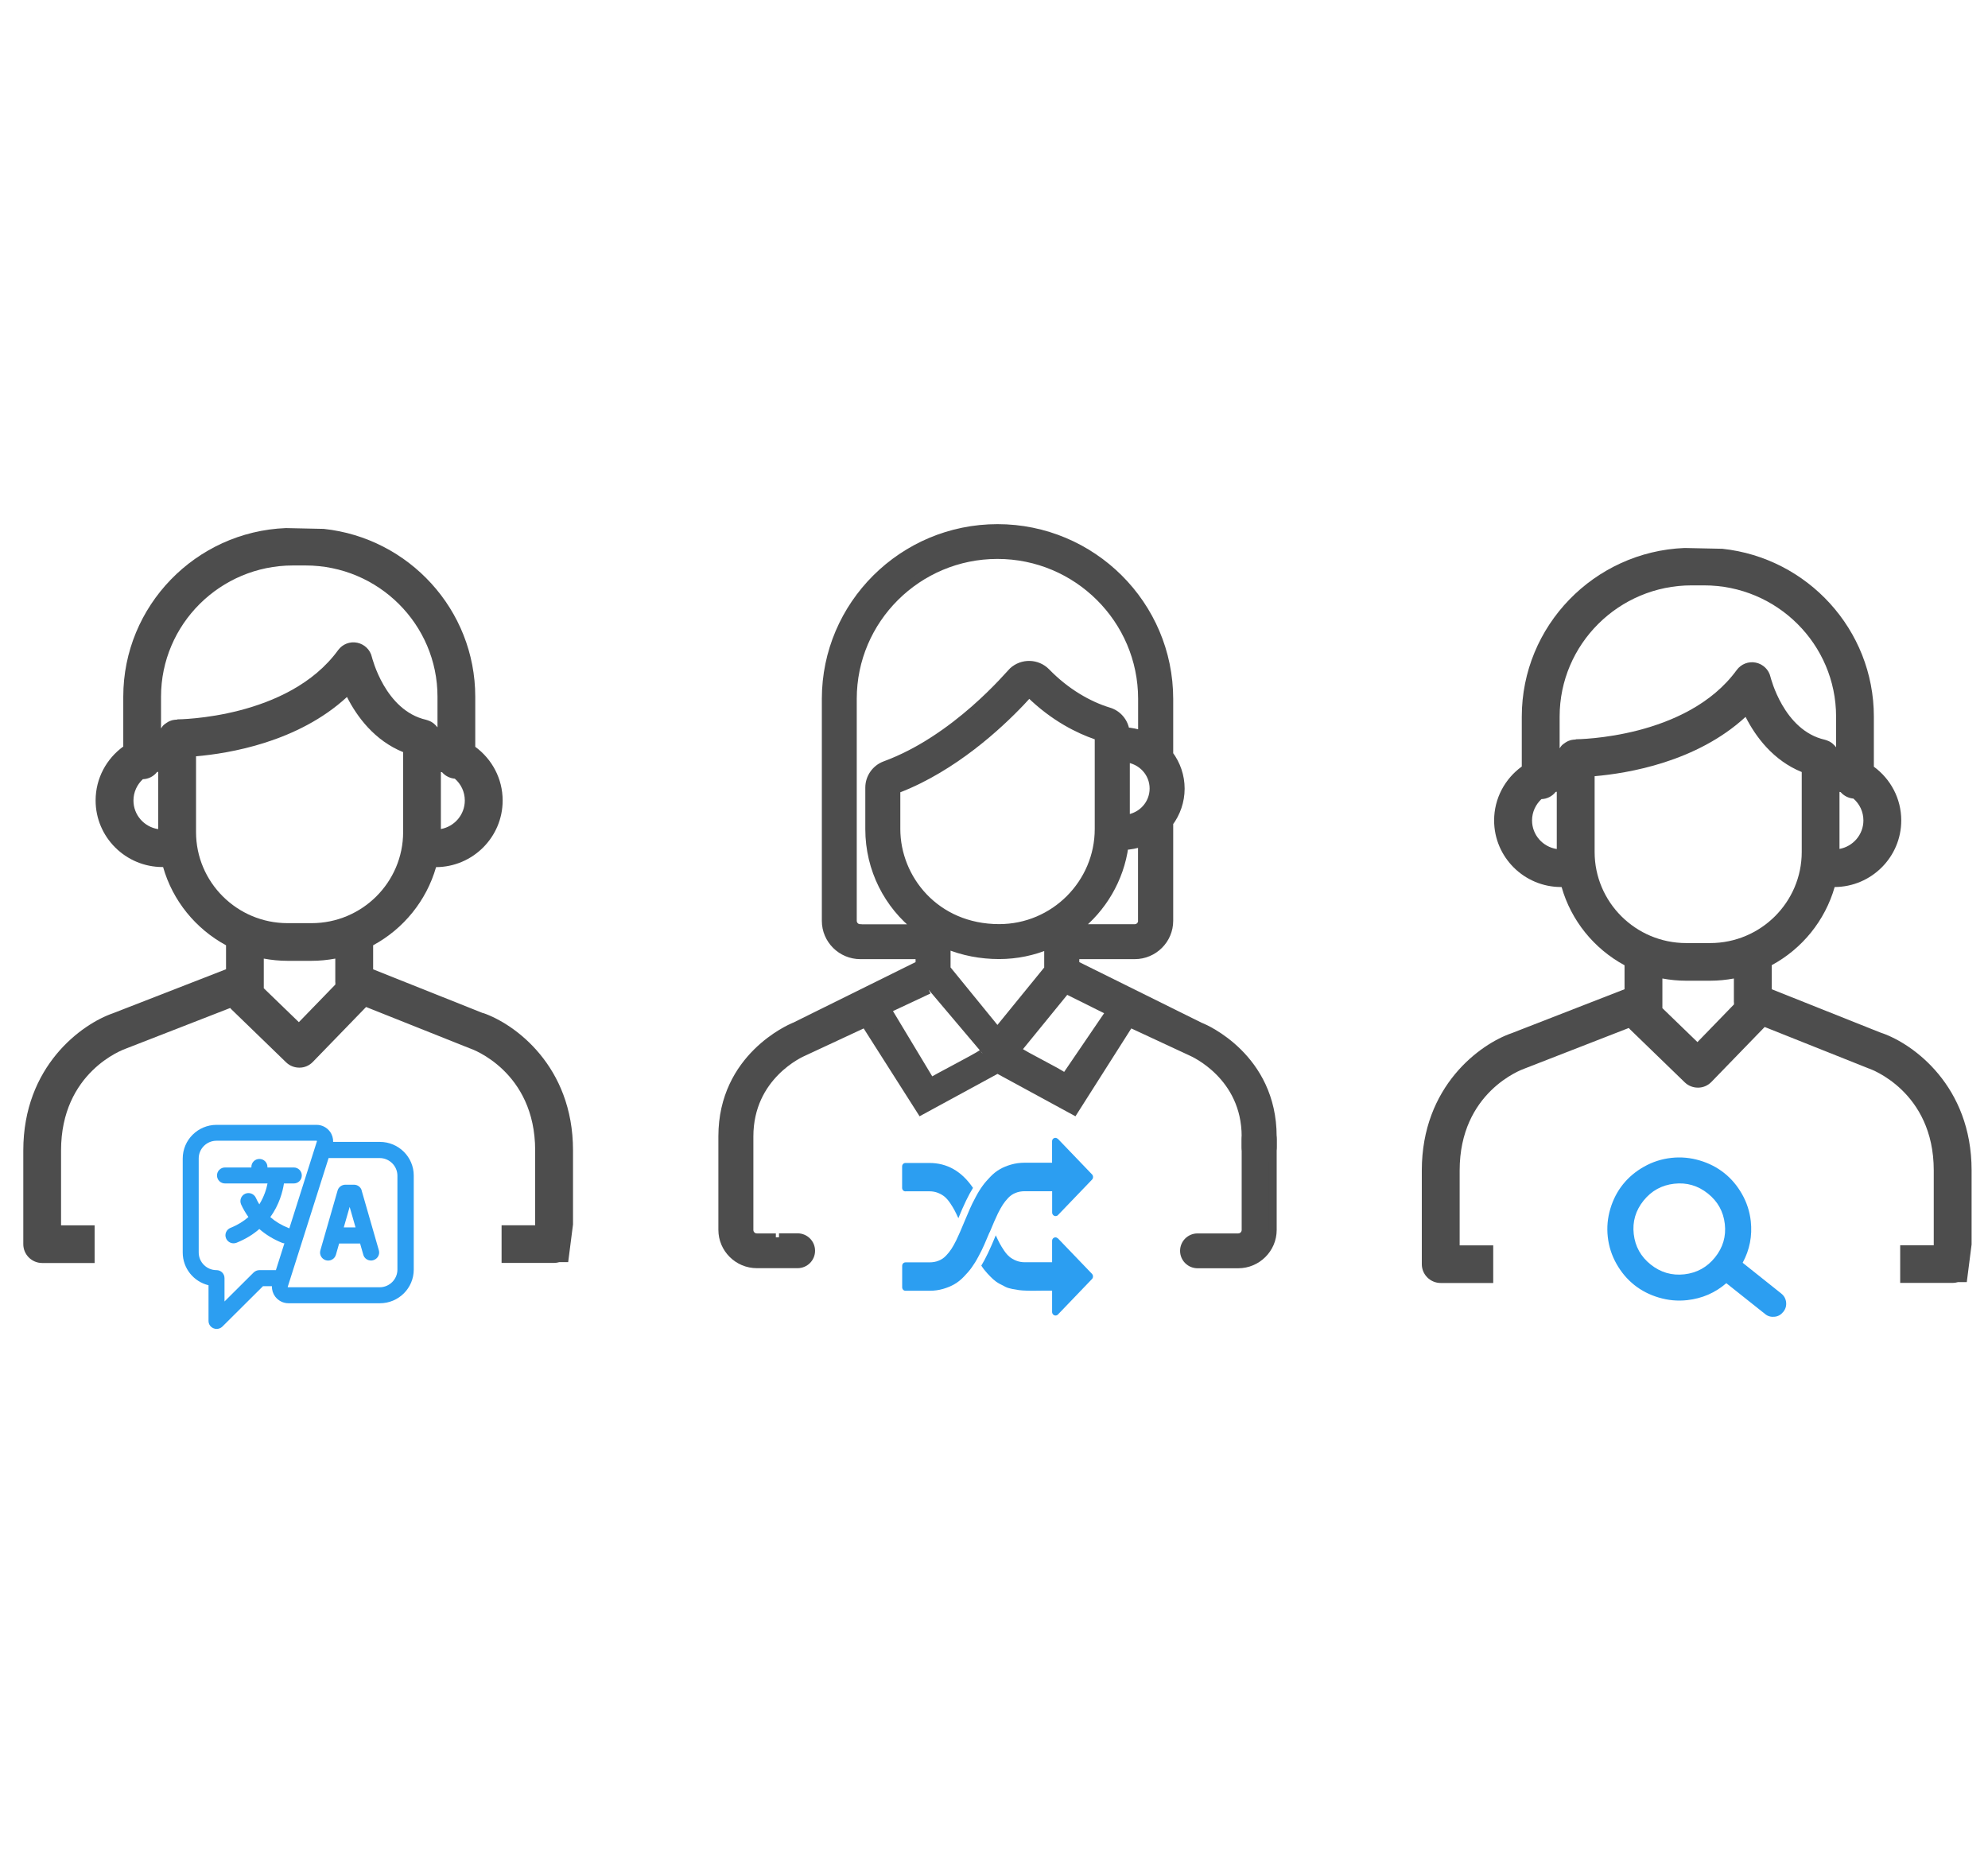 <svg width="128" height="120" viewBox="0 0 128 120" fill="none" xmlns="http://www.w3.org/2000/svg">
<path d="M31.111 65.235L24.025 62.41V60.861C25.979 59.803 27.456 57.997 28.077 55.83C30.445 55.818 32.364 53.897 32.364 51.541C32.364 50.124 31.669 48.866 30.6 48.082V44.858C30.6 39.26 26.324 34.635 20.846 34.052L18.409 34C12.599 34.229 7.937 39.009 7.937 44.858V48.065C6.857 48.849 6.156 50.112 6.156 51.536C6.156 53.903 8.092 55.824 10.466 55.824C10.478 55.824 10.489 55.824 10.501 55.824C11.116 57.991 12.599 59.803 14.553 60.861V62.405L7.282 65.235C5.265 65.927 1.5 68.637 1.5 74.074V80.106C1.5 80.775 2.046 81.318 2.718 81.318H6.092V78.894H3.931V74.074C3.931 69.026 7.926 67.579 8.087 67.522C8.104 67.516 8.127 67.51 8.144 67.499L14.823 64.898C14.852 64.938 14.886 64.972 14.921 65.006L18.421 68.397C18.651 68.62 18.955 68.74 19.271 68.74H19.289C19.611 68.74 19.921 68.603 20.145 68.368L23.571 64.835L30.238 67.493C30.238 67.493 30.284 67.51 30.301 67.516C30.341 67.528 34.457 68.963 34.457 74.068V78.888H32.295V81.312H35.675C35.79 81.312 35.905 81.295 36.014 81.261H36.583L36.894 78.837V74.063C36.894 68.631 33.135 65.921 31.111 65.224V65.235ZM28.393 49.706C28.393 49.706 28.439 49.718 28.462 49.718C28.663 49.952 28.956 50.106 29.284 50.135C29.68 50.478 29.927 50.981 29.927 51.541C29.927 52.456 29.261 53.217 28.387 53.377V49.712L28.393 49.706ZM10.185 53.383C9.282 53.245 8.593 52.474 8.593 51.541C8.593 50.998 8.828 50.512 9.196 50.169C9.57 50.158 9.897 49.981 10.11 49.706C10.133 49.706 10.156 49.7 10.185 49.695V53.377V53.383ZM11.409 46.333C11.369 46.333 11.323 46.333 11.282 46.339C11.271 46.339 11.254 46.339 11.242 46.344C11.213 46.344 11.185 46.35 11.162 46.356C11.144 46.356 11.127 46.367 11.11 46.367C11.087 46.367 11.07 46.379 11.047 46.384C11.024 46.39 11.007 46.401 10.983 46.407C10.966 46.413 10.949 46.419 10.932 46.424C10.909 46.436 10.886 46.447 10.863 46.459C10.851 46.459 10.84 46.47 10.828 46.476C10.805 46.487 10.782 46.504 10.754 46.522C10.742 46.527 10.736 46.533 10.725 46.539C10.702 46.556 10.679 46.573 10.656 46.59C10.644 46.596 10.639 46.602 10.627 46.607C10.604 46.624 10.587 46.642 10.564 46.659C10.558 46.664 10.547 46.676 10.535 46.682C10.518 46.699 10.501 46.722 10.483 46.739C10.478 46.75 10.466 46.756 10.46 46.767C10.443 46.785 10.432 46.807 10.415 46.83C10.409 46.842 10.397 46.853 10.392 46.865C10.386 46.876 10.38 46.888 10.368 46.899V44.858C10.368 40.198 14.179 36.407 18.863 36.407H19.674C24.358 36.407 28.169 40.198 28.169 44.858V46.83C28.169 46.83 28.14 46.802 28.128 46.785C28.117 46.767 28.105 46.756 28.088 46.739C28.077 46.722 28.059 46.71 28.048 46.693C28.037 46.682 28.025 46.67 28.008 46.659C27.991 46.642 27.979 46.63 27.962 46.613C27.95 46.602 27.933 46.59 27.922 46.579C27.904 46.567 27.887 46.55 27.87 46.539C27.853 46.527 27.841 46.522 27.824 46.51C27.807 46.499 27.789 46.487 27.772 46.476C27.755 46.464 27.738 46.459 27.715 46.447C27.697 46.441 27.68 46.43 27.663 46.424C27.64 46.413 27.617 46.407 27.594 46.396C27.577 46.396 27.565 46.384 27.548 46.379C27.525 46.373 27.496 46.361 27.473 46.356C27.462 46.356 27.45 46.35 27.439 46.344C24.783 45.744 23.956 42.331 23.944 42.302C23.841 41.839 23.467 41.479 23.002 41.382C22.53 41.284 22.053 41.473 21.772 41.856C18.564 46.27 11.501 46.316 11.403 46.316L11.409 46.333ZM21.593 63.245V63.388L19.243 65.812L16.984 63.628V61.719C17.478 61.81 17.99 61.862 18.513 61.862H20.059C20.582 61.862 21.093 61.81 21.588 61.719V63.245H21.593ZM20.065 59.437H18.519C15.265 59.437 12.622 56.807 12.622 53.571V48.694C14.748 48.511 19.185 47.785 22.341 44.875C22.984 46.144 24.111 47.676 25.956 48.425V53.571C25.956 56.807 23.312 59.437 20.059 59.437H20.065Z" fill="#4D4D4D"/>
<path d="M23.289 76.648C23.226 76.425 23.024 76.277 22.789 76.277H22.237C22.007 76.277 21.8 76.431 21.737 76.648L20.628 80.502C20.547 80.776 20.708 81.062 20.984 81.142C21.26 81.222 21.547 81.062 21.628 80.788L21.835 80.062H23.185L23.392 80.788C23.456 81.016 23.662 81.159 23.892 81.159C23.938 81.159 23.99 81.154 24.036 81.136C24.312 81.056 24.473 80.771 24.392 80.496L23.283 76.642L23.289 76.648ZM22.134 79.027L22.513 77.706L22.892 79.027H22.134Z" fill="#2C9EF1"/>
<path d="M24.45 73.521H21.45C21.456 73.286 21.387 73.052 21.243 72.857C21.036 72.583 20.726 72.423 20.381 72.423H13.944C12.742 72.423 11.765 73.395 11.765 74.59V80.645C11.765 81.662 12.472 82.52 13.426 82.749V85.047C13.426 85.259 13.553 85.442 13.748 85.522C13.811 85.55 13.88 85.562 13.949 85.562C14.081 85.562 14.219 85.51 14.317 85.413L16.932 82.811H17.507C17.501 83.046 17.57 83.28 17.714 83.475C17.921 83.749 18.231 83.909 18.576 83.909H24.462C25.663 83.909 26.64 82.937 26.64 81.742V75.688C26.64 74.493 25.663 73.521 24.462 73.521H24.45ZM17.777 81.777H16.702C16.564 81.777 16.432 81.834 16.334 81.925L14.455 83.795V82.291C14.455 82.005 14.225 81.777 13.938 81.777C13.311 81.777 12.794 81.268 12.794 80.639V74.584C12.794 73.961 13.306 73.446 13.938 73.446H20.375C20.375 73.446 20.392 73.446 20.404 73.458C20.415 73.469 20.41 73.481 20.404 73.486L18.628 79.09C18.628 79.09 18.582 79.061 18.553 79.055C18.11 78.878 17.731 78.649 17.404 78.363C17.984 77.563 18.202 76.717 18.283 76.196H18.915C19.203 76.196 19.432 75.968 19.432 75.682C19.432 75.396 19.203 75.167 18.915 75.167H17.22V75.133C17.22 74.847 16.99 74.618 16.702 74.618C16.415 74.618 16.185 74.847 16.185 75.133V75.167H14.489C14.202 75.167 13.972 75.396 13.972 75.682C13.972 75.968 14.202 76.196 14.489 76.196H17.225C17.156 76.551 17.007 77.043 16.697 77.54C16.616 77.409 16.536 77.266 16.472 77.117C16.352 76.86 16.047 76.745 15.783 76.86C15.524 76.98 15.409 77.283 15.524 77.546C15.656 77.837 15.817 78.106 15.995 78.358C15.691 78.626 15.311 78.867 14.84 79.055C14.576 79.164 14.444 79.461 14.553 79.724C14.633 79.924 14.829 80.05 15.036 80.05C15.099 80.05 15.168 80.039 15.225 80.016C15.823 79.775 16.306 79.472 16.697 79.129C17.116 79.495 17.605 79.793 18.156 80.016C18.208 80.039 18.26 80.05 18.312 80.05L17.766 81.771L17.777 81.777ZM25.588 81.742C25.588 82.366 25.076 82.88 24.444 82.88H18.559C18.559 82.88 18.541 82.88 18.53 82.869C18.518 82.857 18.524 82.846 18.53 82.84L21.157 74.561H24.444C25.071 74.561 25.588 75.07 25.588 75.699V81.754V81.742Z" fill="#2C9EF1"/>
<path d="M63.721 79.343C63.934 78.823 64.112 78.417 64.255 78.12C64.365 77.903 64.468 77.714 64.566 77.565C64.664 77.417 64.779 77.268 64.916 77.125C65.054 76.982 65.21 76.874 65.388 76.805C65.566 76.731 65.767 76.696 65.986 76.696H67.744V78.068C67.744 78.131 67.767 78.183 67.808 78.228C67.853 78.274 67.905 78.297 67.963 78.297C68.026 78.297 68.078 78.274 68.118 78.234L70.314 75.947C70.354 75.907 70.377 75.85 70.377 75.781C70.377 75.713 70.354 75.661 70.314 75.616L68.124 73.334C68.066 73.289 68.014 73.26 67.957 73.26C67.894 73.26 67.842 73.283 67.802 73.323C67.761 73.363 67.739 73.42 67.739 73.489V74.861H65.98C65.669 74.861 65.376 74.901 65.1 74.981C64.825 75.061 64.583 75.158 64.371 75.284C64.158 75.404 63.951 75.57 63.755 75.776C63.554 75.981 63.388 76.176 63.25 76.37C63.112 76.559 62.962 76.799 62.813 77.085C62.658 77.371 62.537 77.623 62.445 77.834C62.353 78.051 62.238 78.314 62.106 78.629C61.893 79.149 61.715 79.555 61.571 79.852C61.462 80.07 61.359 80.258 61.261 80.407C61.163 80.555 61.048 80.704 60.91 80.847C60.773 80.99 60.617 81.099 60.439 81.167C60.261 81.242 60.06 81.276 59.841 81.276H58.307C58.244 81.276 58.192 81.299 58.152 81.339C58.111 81.379 58.088 81.436 58.088 81.505V82.877C58.088 82.945 58.111 82.997 58.152 83.043C58.192 83.083 58.244 83.106 58.307 83.106H59.841C60.152 83.106 60.445 83.066 60.721 82.986C60.997 82.905 61.238 82.808 61.451 82.682C61.663 82.562 61.87 82.397 62.066 82.191C62.267 81.985 62.434 81.79 62.572 81.596C62.709 81.407 62.859 81.167 63.008 80.881C63.163 80.596 63.284 80.344 63.376 80.132C63.468 79.915 63.583 79.652 63.715 79.338L63.721 79.343Z" fill="#2C9EF1"/>
<path d="M58.303 76.701H59.837C60.039 76.701 60.223 76.735 60.395 76.803C60.567 76.872 60.711 76.958 60.826 77.055C60.941 77.152 61.062 77.29 61.177 77.461C61.292 77.632 61.384 77.787 61.453 77.913C61.522 78.044 61.608 78.216 61.705 78.433C62.056 77.57 62.372 76.918 62.648 76.483C61.918 75.408 60.981 74.877 59.837 74.877H58.303C58.24 74.877 58.188 74.9 58.148 74.94C58.108 74.98 58.084 75.037 58.084 75.105V76.478C58.084 76.546 58.108 76.598 58.148 76.643C58.188 76.683 58.24 76.706 58.303 76.706V76.701Z" fill="#2C9EF1"/>
<path d="M68.126 79.742C68.069 79.696 68.017 79.668 67.959 79.668C67.896 79.668 67.844 79.691 67.804 79.731C67.764 79.77 67.741 79.828 67.741 79.896V81.269H65.982C65.781 81.269 65.597 81.234 65.425 81.166C65.252 81.097 65.109 81.011 64.994 80.914C64.879 80.817 64.758 80.68 64.643 80.508C64.528 80.337 64.436 80.188 64.367 80.056C64.298 79.925 64.212 79.753 64.114 79.536C63.764 80.394 63.453 81.046 63.183 81.486C63.304 81.674 63.436 81.84 63.568 81.983C63.7 82.126 63.827 82.258 63.947 82.366C64.068 82.475 64.2 82.572 64.35 82.652C64.499 82.732 64.632 82.801 64.746 82.858C64.861 82.915 65.005 82.955 65.177 82.99C65.35 83.024 65.499 83.047 65.614 83.064C65.735 83.081 65.896 83.092 66.103 83.098C66.31 83.104 66.477 83.11 66.603 83.104C66.729 83.104 66.919 83.104 67.16 83.098C67.402 83.098 67.597 83.098 67.741 83.098V84.47C67.741 84.533 67.764 84.585 67.804 84.63C67.85 84.676 67.902 84.699 67.959 84.699C68.023 84.699 68.074 84.676 68.115 84.636L70.31 82.349C70.35 82.309 70.373 82.252 70.373 82.183C70.373 82.115 70.35 82.063 70.31 82.017L68.12 79.736L68.126 79.742Z" fill="#2C9EF1"/>
<path d="M80.016 79.666H77.108C76.625 79.666 76.234 80.054 76.234 80.535C76.234 81.015 76.625 81.404 77.108 81.404H79.723C80.947 81.404 81.948 80.409 81.948 79.191V73.348C81.948 72.868 81.557 72.479 81.074 72.479C80.591 72.479 80.2 72.868 80.2 73.348V79.191C80.2 79.454 79.987 79.666 79.723 79.666" fill="#4D4D4D"/>
<path d="M80.016 79.666H77.108C76.625 79.666 76.234 80.054 76.234 80.535C76.234 81.015 76.625 81.404 77.108 81.404H79.723C80.947 81.404 81.948 80.409 81.948 79.191V73.348C81.948 72.868 81.557 72.479 81.074 72.479C80.591 72.479 80.2 72.868 80.2 73.348V79.191C80.2 79.454 79.987 79.666 79.723 79.666" stroke="#4D4D4D" stroke-width="0.506" stroke-miterlimit="10"/>
<path d="M49.955 79.666H48.731C48.467 79.666 48.254 79.454 48.254 79.191V73.171C48.254 69.277 51.553 67.814 51.76 67.728L55.703 65.892L59.295 71.536L64.227 68.854L69.158 71.536L72.745 65.892L76.693 67.728C76.848 67.796 80.199 69.277 80.199 73.171V73.857C80.199 74.337 80.59 74.726 81.073 74.726C81.556 74.726 81.946 74.337 81.946 73.857V73.171C81.946 68.054 77.538 66.19 77.354 66.115H77.337L69.239 62.102V61.501H73.061C74.285 61.501 75.285 60.507 75.285 59.289V52.977C75.756 52.348 76.021 51.581 76.021 50.775C76.021 49.969 75.756 49.203 75.285 48.574V45.001C75.285 38.934 70.325 34 64.227 34C58.128 34 53.168 38.934 53.168 45.001V59.289C53.168 60.507 54.168 61.501 55.393 61.501H59.203V62.102L51.116 66.104H51.099C50.91 66.19 46.507 68.048 46.507 73.165V79.186C46.507 80.403 47.507 81.398 48.731 81.398H51.352C51.835 81.398 52.226 81.01 52.226 80.529C52.226 80.049 51.835 79.66 51.352 79.66H50.157M57.715 53.383V50.838C58.215 50.65 58.709 50.432 59.18 50.198C62.502 48.546 65.1 45.933 66.261 44.635C67.871 46.23 69.52 46.996 70.543 47.351C70.612 47.373 70.675 47.396 70.739 47.413V53.377C70.739 56.853 67.894 59.752 64.33 59.752C60.238 59.752 57.715 56.567 57.715 53.377V53.383ZM74.273 50.77C74.273 51.753 73.532 52.599 72.492 52.714V48.826C73.515 48.94 74.273 49.769 74.273 50.77ZM64.33 61.496C65.451 61.496 66.526 61.267 67.486 60.861V62.382L64.221 66.39L60.95 62.376V60.838C61.996 61.273 63.146 61.496 64.33 61.496ZM73.532 59.283C73.532 59.546 73.319 59.758 73.055 59.758H69.365C70.969 58.5 72.112 56.624 72.405 54.469C72.762 54.452 73.17 54.377 73.526 54.252V59.289L73.532 59.283ZM55.387 59.758C55.122 59.758 54.91 59.546 54.91 59.283V44.995C54.91 39.889 59.088 35.733 64.221 35.733C69.353 35.733 73.532 39.889 73.532 44.995V47.293C73.204 47.179 72.802 47.099 72.474 47.082C72.4 46.493 71.986 45.978 71.388 45.801C70.072 45.401 68.618 44.56 67.371 43.274C66.778 42.668 65.819 42.651 65.204 43.217C64.98 43.423 61.554 47.579 56.979 49.26C56.375 49.483 55.967 50.066 55.967 50.707V53.388C55.967 55.967 57.18 58.288 59.083 59.763H55.393L55.387 59.758ZM63.249 67.814C62.767 68.151 60.284 69.403 59.939 69.649L57.134 64.989L59.801 63.737M68.583 69.357C67.951 68.911 66.112 68.048 65.491 67.608L68.647 63.737L71.463 65.138L68.589 69.357H68.583Z" fill="#4D4D4D"/>
<path d="M49.955 79.666H48.731C48.467 79.666 48.254 79.454 48.254 79.191V73.171C48.254 69.277 51.553 67.814 51.76 67.728L55.703 65.892L59.295 71.536L64.227 68.854L69.158 71.536L72.745 65.892L76.693 67.728C76.848 67.796 80.199 69.277 80.199 73.171V73.857C80.199 74.337 80.59 74.726 81.073 74.726C81.556 74.726 81.946 74.337 81.946 73.857V73.171C81.946 68.054 77.538 66.19 77.354 66.115H77.337L69.239 62.102V61.501H73.061C74.285 61.501 75.285 60.507 75.285 59.289V52.977C75.756 52.348 76.021 51.581 76.021 50.775C76.021 49.969 75.756 49.203 75.285 48.574V45.001C75.285 38.934 70.325 34 64.227 34C58.128 34 53.168 38.934 53.168 45.001V59.289C53.168 60.507 54.168 61.501 55.393 61.501H59.203V62.102L51.116 66.104H51.099C50.91 66.19 46.507 68.048 46.507 73.165V79.186C46.507 80.403 47.507 81.398 48.731 81.398H51.352C51.835 81.398 52.226 81.01 52.226 80.529C52.226 80.049 51.835 79.66 51.352 79.66H50.157M63.249 67.814C62.767 68.151 60.284 69.403 59.939 69.649L57.134 64.989L59.801 63.737M57.715 53.383V50.838C58.215 50.65 58.709 50.432 59.18 50.198C62.502 48.546 65.1 45.933 66.261 44.635C67.871 46.23 69.52 46.996 70.543 47.351C70.612 47.373 70.675 47.396 70.739 47.413V53.377C70.739 56.853 67.894 59.752 64.33 59.752C60.238 59.752 57.715 56.567 57.715 53.377V53.383ZM74.273 50.77C74.273 51.753 73.532 52.599 72.492 52.714V48.826C73.515 48.94 74.273 49.769 74.273 50.77ZM64.33 61.496C65.451 61.496 66.526 61.267 67.486 60.861V62.382L64.221 66.39L60.95 62.376V60.838C61.996 61.273 63.146 61.496 64.33 61.496ZM73.532 59.283C73.532 59.546 73.319 59.758 73.055 59.758H69.365C70.969 58.5 72.112 56.624 72.405 54.469C72.762 54.452 73.17 54.377 73.526 54.252V59.289L73.532 59.283ZM55.387 59.758C55.122 59.758 54.91 59.546 54.91 59.283V44.995C54.91 39.889 59.088 35.733 64.221 35.733C69.353 35.733 73.532 39.889 73.532 44.995V47.293C73.204 47.179 72.802 47.099 72.474 47.082C72.4 46.493 71.986 45.978 71.388 45.801C70.072 45.401 68.618 44.56 67.371 43.274C66.778 42.668 65.819 42.651 65.204 43.217C64.98 43.423 61.554 47.579 56.979 49.26C56.375 49.483 55.967 50.066 55.967 50.707V53.388C55.967 55.967 57.18 58.288 59.083 59.763H55.393L55.387 59.758ZM68.583 69.357C67.951 68.911 66.112 68.048 65.491 67.608L68.647 63.737L71.463 65.138L68.589 69.357H68.583Z" stroke="#4D4D4D" stroke-width="0.506" stroke-miterlimit="10"/>
<path d="M121.162 66.516L114.075 63.692V62.142C116.03 61.085 117.507 59.278 118.127 57.111C120.495 57.099 122.415 55.178 122.415 52.823C122.415 51.405 121.72 50.147 120.651 49.364V46.139C120.651 40.542 116.374 35.916 110.897 35.333L108.46 35.282C102.643 35.516 97.982 40.296 97.982 46.145V49.352C96.902 50.136 96.201 51.399 96.201 52.823C96.201 55.19 98.137 57.111 100.511 57.111C100.523 57.111 100.534 57.111 100.546 57.111C101.161 59.278 102.643 61.09 104.598 62.148V63.692L97.327 66.522C95.31 67.214 91.545 69.924 91.545 75.361V81.393C91.545 82.062 92.091 82.605 92.763 82.605H96.143V80.181H93.982V75.361C93.982 70.313 97.977 68.866 98.137 68.809C98.155 68.803 98.178 68.797 98.195 68.786L104.874 66.185C104.902 66.225 104.937 66.259 104.971 66.293L108.472 69.684C108.701 69.907 109.006 70.027 109.322 70.027H109.339C109.661 70.027 109.972 69.889 110.196 69.655L113.621 66.122L120.289 68.78C120.289 68.78 120.335 68.797 120.352 68.803C120.392 68.815 124.507 70.25 124.507 75.355V80.175H122.346V82.6H125.726C125.841 82.6 125.956 82.582 126.065 82.548H126.634L126.944 80.124V75.35C126.944 69.918 123.185 67.208 121.162 66.51V66.516ZM118.444 50.987C118.444 50.987 118.49 50.999 118.513 50.999C118.714 51.233 119.007 51.388 119.334 51.416C119.731 51.759 119.978 52.263 119.978 52.823C119.978 53.738 119.311 54.498 118.438 54.658V50.993L118.444 50.987ZM100.235 54.664C99.333 54.527 98.643 53.755 98.643 52.823C98.643 52.28 98.879 51.794 99.247 51.451C99.62 51.439 99.948 51.262 100.161 50.987C100.184 50.987 100.207 50.982 100.235 50.976V54.658V54.664ZM101.459 47.614C101.419 47.614 101.373 47.614 101.333 47.62C101.322 47.62 101.304 47.62 101.293 47.626C101.264 47.626 101.235 47.631 101.212 47.637C101.195 47.637 101.178 47.648 101.161 47.648C101.138 47.648 101.12 47.66 101.097 47.666C101.074 47.671 101.057 47.683 101.034 47.688C101.017 47.694 101 47.7 100.982 47.706C100.959 47.717 100.936 47.728 100.913 47.74C100.902 47.74 100.89 47.751 100.879 47.757C100.856 47.769 100.833 47.786 100.804 47.803C100.793 47.809 100.787 47.814 100.776 47.82C100.753 47.837 100.73 47.854 100.707 47.871C100.695 47.877 100.689 47.883 100.678 47.889C100.655 47.906 100.638 47.923 100.615 47.94C100.609 47.946 100.597 47.957 100.586 47.963C100.569 47.98 100.551 48.003 100.534 48.02C100.528 48.032 100.517 48.037 100.511 48.049C100.494 48.066 100.482 48.089 100.465 48.112C100.459 48.123 100.448 48.134 100.442 48.146C100.436 48.157 100.431 48.169 100.419 48.18V46.139C100.419 41.479 104.23 37.689 108.914 37.689H109.725C114.409 37.689 118.219 41.479 118.219 46.139V48.112C118.219 48.112 118.191 48.083 118.179 48.066C118.168 48.049 118.156 48.037 118.139 48.02C118.127 48.003 118.11 47.992 118.099 47.974C118.087 47.963 118.076 47.952 118.058 47.94C118.041 47.923 118.03 47.911 118.013 47.894C118.001 47.883 117.984 47.871 117.972 47.86C117.955 47.849 117.938 47.831 117.921 47.82C117.903 47.809 117.892 47.803 117.875 47.791C117.857 47.78 117.84 47.769 117.823 47.757C117.806 47.746 117.788 47.74 117.765 47.728C117.748 47.723 117.731 47.711 117.714 47.706C117.691 47.694 117.668 47.688 117.645 47.677C117.627 47.677 117.616 47.666 117.599 47.66C117.576 47.654 117.547 47.643 117.524 47.637C117.512 47.637 117.501 47.631 117.489 47.626C114.834 47.025 114.006 43.612 113.995 43.583C113.891 43.12 113.518 42.76 113.052 42.663C112.581 42.566 112.104 42.754 111.822 43.137C108.615 47.551 101.551 47.597 101.454 47.597L101.459 47.614ZM111.644 64.526V64.669L109.293 67.094L107.035 64.91V63C107.529 63.091 108.04 63.143 108.563 63.143H110.11C110.633 63.143 111.144 63.091 111.638 63V64.526H111.644ZM110.115 60.719H108.569C105.316 60.719 102.672 58.089 102.672 54.852V49.975C104.799 49.792 109.236 49.066 112.391 46.156C113.035 47.425 114.162 48.958 116.007 49.707V54.852C116.007 58.089 113.363 60.719 110.11 60.719H110.115Z" fill="#4D4D4D"/>
<path d="M114.692 83.286L112.203 81.302C112.657 80.468 112.83 79.57 112.726 78.621C112.657 78.003 112.468 77.42 112.163 76.883C111.858 76.345 111.479 75.894 111.019 75.528C110.559 75.162 110.036 74.893 109.439 74.716C108.841 74.538 108.232 74.481 107.611 74.55C106.99 74.618 106.404 74.807 105.864 75.11C105.323 75.413 104.869 75.791 104.501 76.248C104.134 76.705 103.863 77.226 103.685 77.82C103.507 78.415 103.45 79.021 103.519 79.638C103.588 80.256 103.777 80.839 104.082 81.377C104.386 81.914 104.766 82.366 105.226 82.732C105.685 83.098 106.208 83.366 106.806 83.543C107.404 83.721 108.013 83.778 108.634 83.709C109.594 83.601 110.433 83.24 111.151 82.617L113.64 84.596C113.812 84.744 114.019 84.801 114.255 84.778C114.491 84.756 114.669 84.647 114.818 84.464C114.968 84.281 115.025 84.075 115.002 83.852C114.979 83.629 114.876 83.435 114.698 83.292L114.692 83.286ZM110.421 80.959C109.91 81.594 109.255 81.954 108.45 82.046C107.645 82.137 106.921 81.925 106.283 81.417C105.645 80.908 105.283 80.256 105.191 79.456C105.099 78.655 105.312 77.935 105.823 77.3C106.335 76.665 106.99 76.305 107.795 76.214C108.599 76.122 109.324 76.334 109.962 76.843C110.6 77.352 110.962 78.003 111.054 78.804C111.146 79.604 110.933 80.325 110.421 80.959Z" fill="#2C9EF1"/>
</svg>
